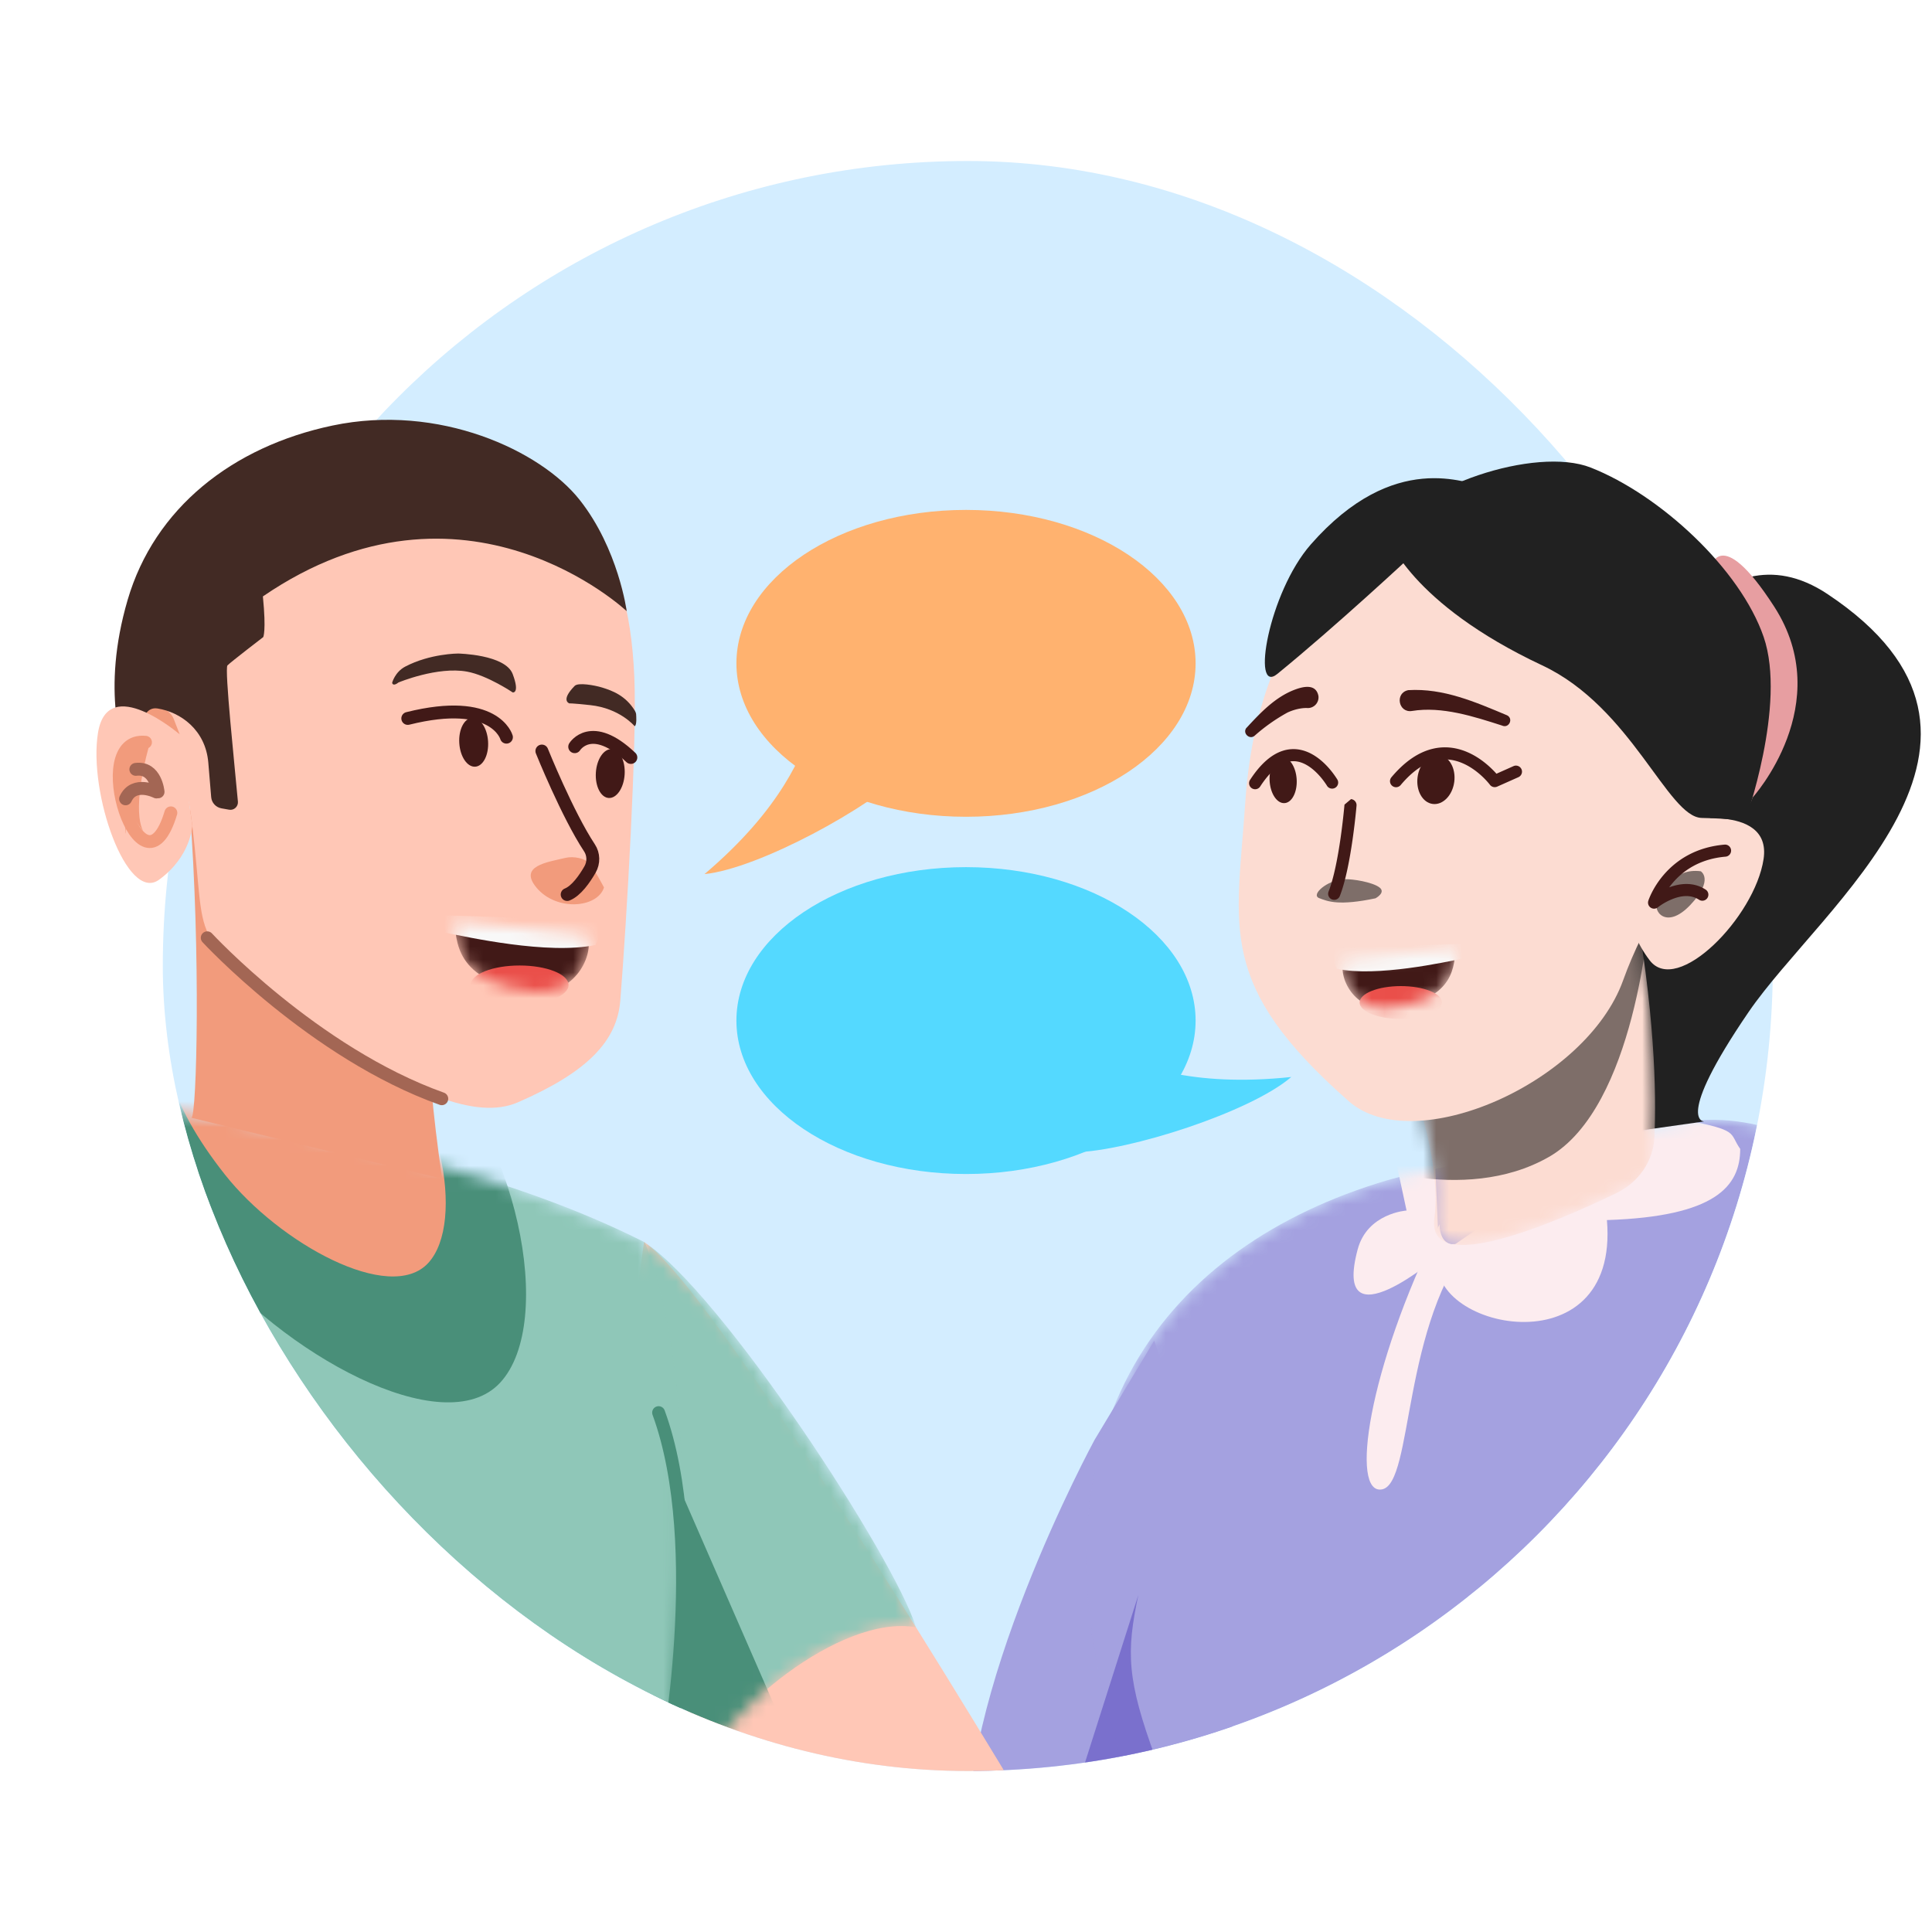 <svg xmlns="http://www.w3.org/2000/svg" width="150" height="150" fill="none" class="persona-ilustration" viewBox="0 0 150 150"><g clip-path="url(#a)"><g clip-path="url(#b)"><rect width="125" height="125" x="12.64" y="12.5" fill="#D3EDFF" rx="62.5"/><path fill="#A4A1E0" d="M84.976 111.801s-10.98 20.22-9.724 32.605c1.257 12.386 9.668 14.14 9.668 14.14s11.3-18.324 11.08-28.013c-.225-9.694-6.39-26.441-6.39-26.441z"/><path fill="#FFC7B6" d="M50.004 96.432c5.95 3.83 31.77 47.4 31.77 47.4l-21.66-1.52-13.88-19.495z"/><mask id="c" width="26" height="42" x="46" y="96" maskUnits="userSpaceOnUse" style="mask-type:alpha"><path fill="#000" d="M50.004 96.432c5.95 3.83 19.465 24.54 21.115 29.91-5.97-1.05-15.175 6.88-16.495 10.965-2.43-1.91-8.39-14.49-8.39-14.49z"/></mask><g mask="url(#c)"><path fill="#8FC7B8" d="M50.004 96.432c5.95 3.83 19.465 24.54 21.115 29.91-5.97-1.05-15.175 6.88-16.495 10.965-2.43-1.91-8.39-14.49-8.39-14.49z"/><path fill="#498F79" d="m49.284 107.577 12.03 27.57-13.05 5.49-3.575-21.385"/></g><mask id="d" width="60" height="56" x="-7" y="84" maskUnits="userSpaceOnUse" style="mask-type:alpha"><path fill="#000" d="M-3.771 84.523s33.185 1.45 53.845 11.94c5.44 13.95 1.615 40.51 1.615 40.51s-21.48 8.165-37.495-5.715-24.83-38.255-17.97-46.73z"/></mask><g mask="url(#d)"><path fill="#8FC7B8" d="M-3.77 84.523s33.185 1.45 53.845 11.94c5.44 13.949 1.614 40.509 1.614 40.509s-21.48 8.165-37.494-5.715c-16.015-13.88-24.83-38.255-17.97-46.73z"/><path fill="#498F79" d="M11.06 76.773c4.36-4.72 14.01-2.89 21.554 4.08 7.545 6.97 10.58 21.78 6.22 26.495-4.36 4.72-17.015-2.27-23.195-10.085-6.375-8.055-8.935-15.775-4.575-20.49z"/><path fill="#F29B7C" d="M14.359 77.273c2.965-3.21 9.525-1.965 14.655 2.775s7.19 14.805 4.23 18.015c-2.965 3.21-11.565-1.545-15.77-6.855-4.335-5.475-6.075-10.725-3.11-13.93z"/><path stroke="#498F79" stroke-miterlimit="10" d="M12.1 75.458c3.58-3.875 11.51-2.375 17.704 3.35s8.69 17.89 5.11 21.765-13.975-1.865-19.055-8.285-7.34-12.955-3.76-16.83Z"/></g><path stroke="#498F79" stroke-linecap="round" stroke-miterlimit="10" d="M51.694 136.971s3.265-16.84-.56-27.295"/><mask id="e" width="68" height="70" x="84" y="86" maskUnits="userSpaceOnUse" style="mask-type:alpha"><path fill="#897ECD" d="M130.367 87.228s7.832-2.29 16.237 6.11c8.406 8.4 4.348 19.782.293 28.143-4.054 8.36-21.178 34.068-21.178 34.068s-27.251 1.481-38.706-6.7c-3.51-2.503 1.728-6.443-.617-14.565-6.84-23.697 4.176-37.551 21.249-42.63 4.36-1.296 22.722-4.426 22.722-4.426"/></mask><g mask="url(#e)"><path fill="#A4A1E0" d="M130.368 87.228s7.831-2.29 16.236 6.11 4.348 19.782.293 28.143-21.178 34.068-21.178 34.068-27.251 1.481-38.706-6.7c-3.51-2.503 1.728-6.443-.617-14.565-6.84-23.696 4.176-37.551 21.249-42.63 4.36-1.296 22.723-4.426 22.723-4.426"/><path fill="#FCECEF" d="M111.731 97.473s14.184-10.18 18.994-10.536c4.383.833 3.497 1.014 4.384 2.264 0 2.908-1.939 5.25-10.348 5.525 1.01 11.831-14.477 8.348-13.028 2.74z"/><path fill="#FCECEF" d="m111.431 90.514.306 6.962s-8.365 7.131-6.327-.477c.755-2.819 3.794-3.014 3.794-3.014l-.745-3.47z"/><path fill="#FCECEF" d="M111.763 95.062c-5.592 11.307-6.943 21.029-4.466 20.573s1.459-12.899 7.233-19.72c-2.854 1.928-2.761-.852-2.761-.852s-.005-.004-.006-.001"/></g><path fill="#5141BA" d="m88.381 123.836-7.688 24.149c4.097 0 11.294-5.332 9.037-11.457-2.256-6.124-2.29-8.259-1.349-12.692" opacity=".5"/></g><path fill="#F29B7C" d="M14.739 62.88c.848 11.147.545 23.734.125 23.907l19.465 4.729c-1.527-10.59-1.495-16.379.425-26.575z"/><path fill="#FFC7B6" d="M10.3 48.574s.145 2.625.355 7.24c.27 5.885 3.125-1.445 4.275 8.29s-.445 7.71 7.715 14.765c5.045 3.115 10.58 6.81 14.8 7.12 1.005.075 1.935-.045 2.765-.405 5.44-2.365 7.7-4.775 7.95-7.905.49-6.135 1.31-20.08 1.09-25.105-.49-11.17-4.635-12.55-8.67-14.99s-27.6-5.805-30.275 11z"/><path fill="#F29B7C" d="M10.75 54.45s2.28.175 2.74 1.375l.466 1.2-3.205-1.81z"/><path fill="#422A24" d="M10.78 59.135s-.354-4.415 1.446-4.13 3.725 1.665 3.945 4.185c.11 1.285.185 2.155.225 2.695.035.44.365.8.8.875l.59.105c.38.07.72-.245.685-.63-.245-2.74-1.055-10.33-.81-10.575.29-.29 2.775-2.195 2.775-2.195s.245-.425-.025-3.16C36.08 35.59 48.656 47.45 48.656 47.45S48.02 42.62 45 38.805s-10.905-7.51-19.19-5.765c-7.77 1.635-13.815 6.415-15.9 13.535s-.395 11.715.11 13.08.765-.53.765-.53z"/><path fill="#422A24" d="M30.956 52.98s3.015-1.255 5.305-.835c1.585.29 3.545 1.615 3.545 1.615s.575.105 0-1.425-4.24-1.595-4.24-1.595-2.17 0-4.105 1.015c-.805.425-1.015 1.255-1.015 1.255s.035.34.51-.035z"/><path fill="#411917" d="M36.897 59.526c.617-.04 1.064-.92.997-1.967-.066-1.048-.62-1.865-1.238-1.826-.617.04-1.064.92-.997 1.967.066 1.048.62 1.865 1.238 1.826"/><path stroke="#411917" stroke-linecap="round" stroke-miterlimit="10" d="M39.32 57.234s-.88-3.15-7.66-1.455"/><path fill="#F29B7C" d="M46.896 68.905s-.77-1.46-1.12-1.865-1.255-.58-1.85-.44c-1.465.345-3.685.635-2.265 2.325 1.55 1.845 4.72 1.575 5.23-.015z"/><path stroke="#411917" stroke-linecap="round" stroke-linejoin="round" d="M42.07 58.31s1.98 4.92 3.695 7.515c.335.505.345 1.155.045 1.68-.42.735-1.075 1.67-1.775 1.945"/><path fill="#FFC7B6" d="M13.955 57.02s-5.58-4.8-6.345-.136c-.765 4.67 2.24 13.23 4.735 11.42s2.585-4.2 2.585-4.2z"/><path stroke="#F29B7C" stroke-linecap="round" stroke-linejoin="round" d="M13.265 63.11c-2.215 7.374-6.595-5.936-1.97-5.48"/><path fill="#F29B7C" d="M9.63 62.539s.306 6.85 0-3.66c-.07-2.46 2.116-1.635 1.97-1.095-1.6 5.895-.34 6.945-.34 6.945"/><path stroke="#A36654" stroke-linecap="round" stroke-linejoin="round" d="M12.272 61.479s-.17-1.95-1.726-1.746m1.6 1.755s-1.74-.893-2.396.534"/><path stroke="#A36654" stroke-linecap="round" stroke-miterlimit="10" d="M34.3 85.306C24.352 81.758 16.09 72.81 16.09 72.81"/><path fill="#422A24" d="M49.27 56.38s-1.14-1.39-3.45-1.635c-1.605-.17-1.6-.13-1.6-.13s-.745-.2.4-1.365c.27-.275 1.525-.055 2.13.13.78.24 1.82.62 2.54 1.8.115.195.1.315.1.315s.075.82-.115.88z"/><path fill="#411917" d="M48.497 60.13c.067-1.048-.38-1.928-.997-1.968-.618-.039-1.172.779-1.238 1.826s.38 1.928.997 1.967 1.172-.778 1.238-1.825"/><path stroke="#411917" stroke-linecap="round" stroke-miterlimit="10" d="M44.62 57.975s1.285-2.09 4.36.835"/><mask id="f" width="11" height="7" x="35" y="71" maskUnits="userSpaceOnUse" style="mask-type:alpha"><path fill="#411917" d="m45.604 72.601-10.35-1.092c.255 1.31-.17 4.77 6.195 5.471 3.17.35 4.716-2.845 4.155-4.379"/></mask><g mask="url(#f)"><path fill="#411917" d="m45.604 72.601-10.35-1.092c.255 1.31-.17 4.77 6.195 5.471 3.17.35 4.716-2.845 4.155-4.379"/><path fill="#F8F8F8" d="M46.235 73.365c-3.657.787-9.973-.62-11.643-.948l-.305-1.36 12.31.41c.193-.059.26.67-.362 1.898"/><path fill="#EA4F4A" d="M44.144 76.475c0 .836-1.703 1.513-3.802 1.513s-3.803-.677-3.803-1.513 1.703-1.514 3.803-1.514 3.802.678 3.802 1.514"/></g><path fill="#212121" d="M127.24 53.426s5.837-13.17 14.653-7.3c16.979 11.304-.506 24.205-6.134 32.45-5.831 8.541-3.443 8.492-3.443 8.492l-8.766 1.244-1.515-33.859z" style="mix-blend-mode:darken"/><path fill="#E79EA1" d="M132.771 44.186s7.488 4.622 1.273 17.152c1.441 2.93 2.023.588 2.023.588s6.577-7.243 1.677-14.836c-4.292-6.646-4.967-2.905-4.967-2.905z"/><mask id="g" width="22" height="33" x="107" y="64" maskUnits="userSpaceOnUse" style="mask-type:alpha"><path fill="#000" d="M107.655 79.336s4.489 9.07 3.708 15.277c-.765 6.088 16.82-3.335 16.82-3.335s1.32-7.379-1.433-22.16c-2.754-14.78-19.1 10.217-19.1 10.217z"/></mask><g mask="url(#g)"><path fill="#FCDCD2" d="M107.655 79.336s4.489 9.07 3.708 15.276c-.575 4.578 9.22.388 14.119-1.974 1.721-.83 2.884-2.46 2.969-4.37.152-3.436.037-9.818-1.701-19.15-2.754-14.78-19.1 10.217-19.1 10.217z"/><path fill="#000" fill-opacity=".5" d="M128.041 71.079s-1.048 14.89-7.783 18.744-15.489.276-15.489.276l19.281-22.714z" style="mix-blend-mode:overlay"/></g><path fill="#FCDCD2" d="M111.14 40.263c-6.459 2.346-13.51 7.987-14.462 22.093-.658 9.738-2.268 14.066 8.04 23.144 5.059 4.455 18.44-1.412 21.302-9.39 3.331-9.29 10.59-14.552 8.573-22.529-1.676-6.626-12.259-17.386-23.454-13.324z"/><path fill="#411917" d="M116.644 56.34c-2.213-.71-4.688-1.52-7.022-1.14-1.065.166-1.338-1.417-.279-1.618 2.733-.162 5.206.924 7.663 1.953.511.251.164 1.02-.364.808zm-5.413 6.078c.786.105 1.537-.66 1.677-1.708s-.384-1.983-1.17-2.088c-.787-.105-1.537.66-1.677 1.708s.384 1.983 1.17 2.088"/><path fill="#411917" fill-rule="evenodd" d="M118.127 59.72a.47.47 0 0 1-.238.62l-1.649.734a.47.47 0 0 1-.567-.149h-.001v-.001l-.005-.007-.026-.033q-.036-.046-.109-.131a6 6 0 0 0-.43-.449c-.376-.356-.907-.772-1.542-1.045-.631-.272-1.355-.4-2.143-.202-.79.198-1.698.737-2.669 1.895a.469.469 0 1 1-.719-.604c1.064-1.268 2.132-1.944 3.16-2.201 1.029-.259 1.966-.084 2.742.25.771.331 1.392.824 1.816 1.226.18.169.326.325.436.449l1.324-.59a.47.47 0 0 1 .62.239" clip-rule="evenodd"/><path fill="#411917" d="M96.784 56.504c1.1-1.192 2.259-2.42 3.802-2.98.645-.236 1.595-.435 1.776.51a.832.832 0 0 1-.904.936c-.481-.012-1.071.146-1.514.36a14 14 0 0 0-2.523 1.78c-.397.367-.988-.196-.641-.608zm2.943 5.849c.579-.033 1.003-.858.946-1.841-.057-.984-.573-1.754-1.153-1.72s-1.003.858-.946 1.841c.057.984.573 1.754 1.153 1.72"/><path fill="#411917" fill-rule="evenodd" d="m103.846 60.549-.403.233za.47.47 0 0 1-.812.47l-.005-.008-.02-.033q-.028-.046-.085-.13a6 6 0 0 0-.334-.447c-.294-.356-.7-.761-1.176-1.024-.467-.258-.981-.369-1.537-.19-.57.183-1.264.695-2.025 1.859a.47.47 0 1 1-.786-.514c.827-1.264 1.674-1.966 2.524-2.239.863-.277 1.647-.086 2.277.262.622.343 1.116.847 1.447 1.248a7 7 0 0 1 .492.68l.028.046.008.013.003.005z" clip-rule="evenodd"/><path fill="#000" fill-opacity=".5" d="M106.791 69.745s.836-.444.309-.846-2.052-.67-2.765-.637c-1.297.07-2.596 1.211-1.911 1.47.684.26 1.53.608 4.367.013" style="mix-blend-mode:overlay"/><path fill="#411917" d="M104.853 62.512s-.396 4.703-1.274 6.9z"/><path fill="#411917" fill-rule="evenodd" d="M104.892 62.044a.47.47 0 0 1 .429.507l-.468-.04.468.04-.002.015-.003.04-.014.156a53 53 0 0 1-.292 2.443c-.209 1.449-.533 3.225-.995 4.382a.47.47 0 0 1-.872-.349c.416-1.04.729-2.715.938-4.167a54 54 0 0 0 .286-2.397l.014-.15.003-.04.001-.012" clip-rule="evenodd"/><mask id="h" width="10" height="6" x="104" y="73" maskUnits="userSpaceOnUse" style="mask-type:alpha"><path fill="#411917" d="m104.33 74.573 8.714-.92c-.215 1.104.143 4.016-5.216 4.607-2.668.294-3.97-2.396-3.498-3.687"/></mask><g mask="url(#h)"><path fill="#411917" d="m104.33 74.573 8.714-.92c-.214 1.104.143 4.016-5.215 4.607-2.669.295-3.971-2.395-3.499-3.687"/><path fill="#F8F8F8" d="M103.799 75.216c3.079.662 8.396-.522 9.803-.798l.256-1.146-10.364.345c-.162-.049-.219.566.305 1.599"/><path fill="#EA4F4A" d="M105.56 77.835c0 .703 1.433 1.274 3.201 1.274s3.201-.57 3.201-1.274-1.433-1.275-3.201-1.275-3.201.57-3.201 1.275"/></g><path fill="#FCDCD2" d="M129.985 63.776s7.623-1.582 6.938 2.928c-.682 4.505-6.725 10.653-8.847 7.85-2.121-2.802-1.447-4.965-1.447-4.965z"/><path fill="#000" fill-opacity=".5" d="M132.049 67.645s1.062.64-.819 2.621c-1.881 1.982-2.989.426-2.523-.334.467-.76 1.239-2.558 3.342-2.287" style="mix-blend-mode:overlay"/><path fill="#411917" fill-rule="evenodd" d="M134.401 66.004a.47.47 0 0 1-.428.507c-2.03.173-3.301 1.11-4.07 1.997q-.17.196-.307.385c.786-.293 1.872-.465 2.855.193a.47.47 0 0 1-.522.78c-.64-.428-1.395-.334-2.073-.067a4.8 4.8 0 0 0-1.064.588l-.06.046-.013.01-.002.002a.47.47 0 0 1-.743-.507l.447.142-.447-.143.001-.002.001-.004.004-.011.013-.039q.017-.049.051-.133c.045-.113.113-.27.209-.459.191-.376.493-.88.941-1.396.9-1.038 2.385-2.12 4.699-2.317a.47.47 0 0 1 .508.428" clip-rule="evenodd"/><path fill="#212121" d="M107.747 41.664s1.688 5.158 11.993 9.997c6.95 3.264 9.739 11.79 12.386 11.844s3.359.265 3.359.265 3.256-9.057 1.444-14.32c-1.814-5.269-8.031-11.021-13.422-13.147-4.272-1.686-13.757 1.477-15.76 5.36"/><path fill="#212121" d="M109.486 43.242s-5.754 5.366-10.317 9.083c-2.048 1.669-.681-6.312 2.603-10.057 6.494-7.4 12.123-4.691 13.428-4.512 2.67.36-4.451 3.711-5.714 5.486"/><path fill="#54D9FF" d="M57.175 79.237c0-6.579 7.981-11.912 17.826-11.912 9.844 0 17.825 5.333 17.825 11.912S84.846 91.15 75.001 91.15s-17.826-5.334-17.826-11.913"/><path fill="#54D9FF" d="M100.254 83.618c-3.2 2.744-12.622 5.75-16.822 5.848l2.52-7.821c2.31.997 6.393 2.805 14.302 1.973"/><path fill="#FFB26F" d="M92.826 51.502c0 6.579-7.98 11.912-17.825 11.912s-17.826-5.333-17.826-11.913c0-6.579 7.981-11.912 17.826-11.912 9.844 0 17.825 5.333 17.825 11.913"/><path fill="#FFB26F" d="M54.697 67.865c4.195-.42 12.876-5.158 15.847-8.129l-7.397-3.579c-.873 2.36-2.386 6.562-8.45 11.708"/></g><defs><clipPath id="a"><path fill="#fff" d="M0 0h150v150H0z"/></clipPath><clipPath id="b"><rect width="125" height="125" x="12.64" y="12.5" fill="#fff" rx="62.5"/></clipPath></defs></svg>